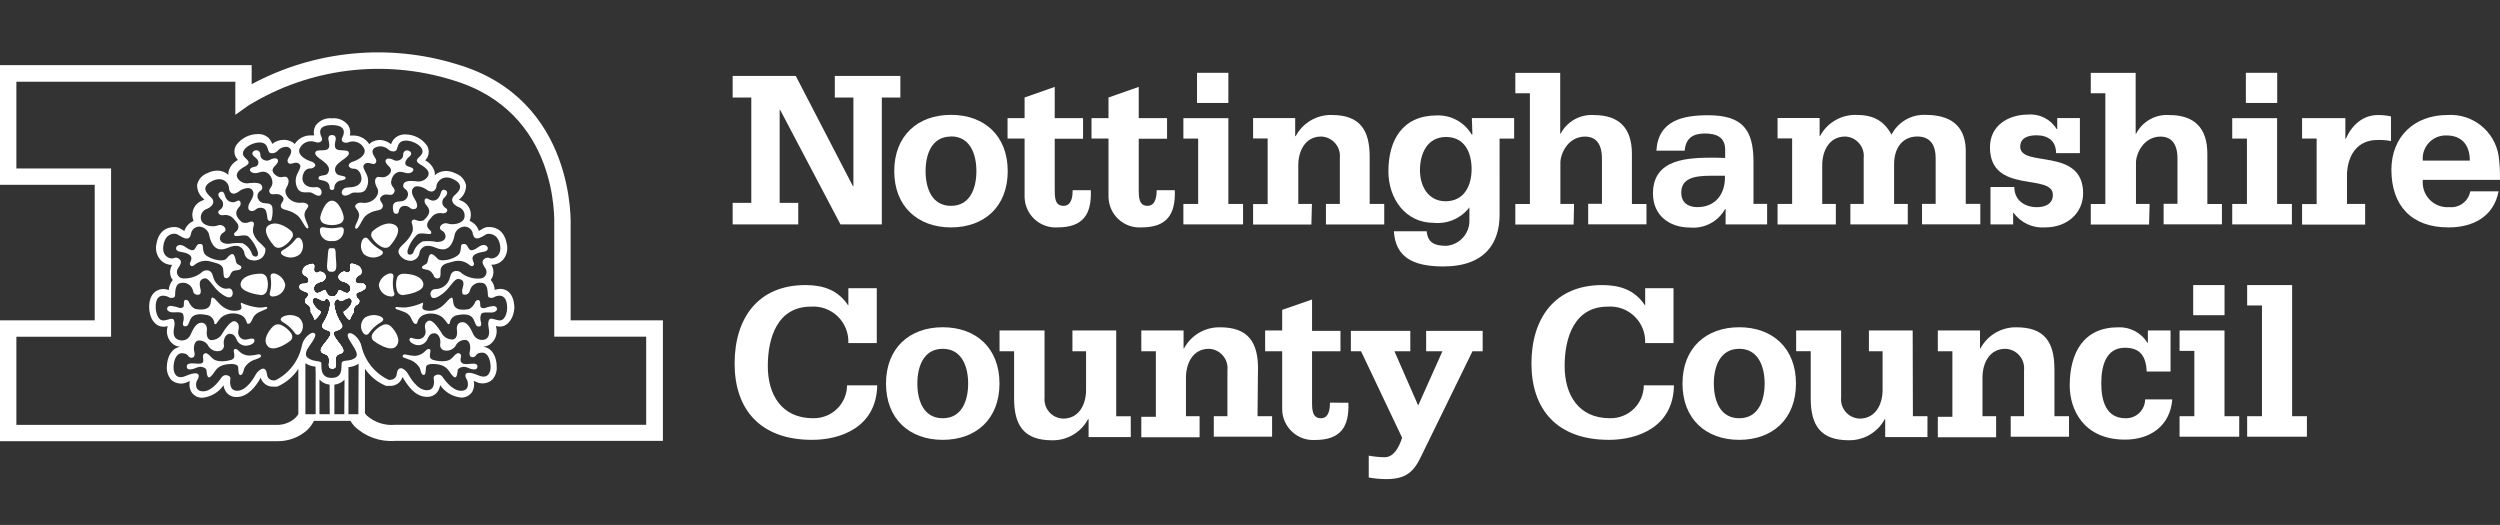 <?xml version="1.0" encoding="UTF-8"?>
<svg xmlns="http://www.w3.org/2000/svg" id="Layer_1" viewBox="0 0 564.86 118.6">
  <rect x="0" y="0" width="564.86" height="118.6" fill="#333333" stroke="none"/>
  <defs>
    <style>.cls-1{fill:#fff;}</style>
  </defs>
  <path class="cls-1" d="M59.85,56.31s0,.08,0,.12c0-.04,0-.08,0-.12Z"></path>
  <path class="cls-1" d="M59.78,56.31v.08c0,.08,.02-.08,0-.08Z"></path>
  <path class="cls-1" d="M56.92,50.47v.1s0-.07,0-.1Z"></path>
  <path class="cls-1" d="M59.62,56.02h0s.02,.02,0,0Z"></path>
  <path class="cls-1" d="M81.61,64.1c-1.65,0-1.4-.72-1.12-1.32,.28-.59,1.07-.64,1.12-.99,.24-.78-.18-1.6-.95-1.86-2.81-1.25-.74,1.27-1.98,1.65-.54,.16-.53-.26-.99-.21-.46,.05-1.65,.86-1.05,1.65,.59,.79,.94,.41,1.88,1.02,.31,.17,.55,.45,.64,.8,.09,.34,.04,.71-.15,1.01-.77,1.15-2.24-.86-2.53-.12-.49,1.32-1,1.25-1.43,1.25s-.95,0-1.45-1.25c-.28-.74-1.76,1.27-2.52,.12-.18-.3-.23-.65-.14-.99s.31-.62,.61-.79c.94-.61,1.33-.21,1.88-1.02,.54-.81-.38-1.65-1.05-1.65s-.44,.38-1,.21c-1.22-.36,.86-2.88-1.96-1.65-.78,.25-1.21,1.08-.99,1.86,0,.35,.91,.51,1.14,.99,.23,.48,.48,1.32-1.1,1.32-.33-.05-.65,.14-.77,.46-.12,.31,0,.67,.29,.84,.74,.59,1.65,.44,1.65,1.05,0,.97-.86,.82-.72,1.65,.1,.51,.58,.64,.86,.87,.37,.4,.53,.96,.43,1.5,.39,.54,.69,1.13,.89,1.76,.53-.42,.97-.94,1.3-1.53,.15-.49-.2-.49-.53-.74-.33-.25-1.65-1.65-1.19-2.39,.71-1.1,2.29,1,2.72,.16s1.33,.28,1.22,1.04c-.67,4.33-2.83,4.48-1.3,5.55,.59,.41,1.94,.25,1.19,1.65-.92,1.65-3.29,3.29-1.15,3.97,2.14,.67-.1,3.29,1.74,3.29s-.38-2.75,1.65-3.29c2.02-.54-.23-2.26-1.15-3.9-.76-1.43,.59-1.27,1.17-1.65,1.55-1.07-.61-1.22-1.28-5.55-.12-.76,.74-1.79,1.22-1.04,.48,.76,1.99-1.27,2.7-.16,.51,.79-.69,2.02-1.17,2.39-.48,.36-.69,.25-.53,.74,.33,.59,.77,1.11,1.3,1.53,.21-.63,.51-1.22,.89-1.76-.12-.54,.04-1.1,.43-1.5,.26-.23,.76-.36,.84-.87,.15-.81-.79-.66-.71-1.65,0-.61,.91-.46,1.65-1.05,.39-.13,.6-.54,.47-.93-.13-.39-.54-.6-.93-.47Z"></path>
  <path class="cls-1" d="M59.42,55.75l.1,.12-.1-.12Z"></path>
  <path class="cls-1" d="M59.26,55.59c.03,.05,.07,.1,.12,.15-.04-.05-.08-.1-.12-.15Z"></path>
  <path class="cls-1" d="M59.88,56.5s0,.08,0,.12c0-.04,0-.08,0-.12Z"></path>
  <path class="cls-1" d="M81.61,64.1c-1.65,0-1.4-.72-1.12-1.32,.28-.59,1.07-.64,1.12-.99,.24-.78-.18-1.6-.95-1.86-2.81-1.25-.74,1.27-1.98,1.65-.54,.16-.53-.26-.99-.21-.46,.05-1.65,.86-1.05,1.65,.59,.79,.94,.41,1.88,1.02,.31,.17,.55,.45,.64,.8,.09,.34,.04,.71-.15,1.01-.77,1.15-2.24-.86-2.53-.12-.49,1.32-1,1.25-1.43,1.25s-.95,0-1.45-1.25c-.28-.74-1.76,1.27-2.52,.12-.18-.3-.23-.65-.14-.99s.31-.62,.61-.79c.94-.61,1.33-.21,1.88-1.02,.54-.81-.38-1.65-1.05-1.65s-.44,.38-1,.21c-1.22-.36,.86-2.88-1.96-1.65-.78,.25-1.21,1.08-.99,1.86,0,.35,.91,.51,1.14,.99,.23,.48,.48,1.32-1.1,1.32-.33-.05-.65,.14-.77,.46-.12,.31,0,.67,.29,.84,.74,.59,1.65,.44,1.65,1.05,0,.97-.86,.82-.72,1.65,.1,.51,.58,.64,.86,.87,.37,.4,.53,.96,.43,1.5,.39,.54,.69,1.13,.89,1.76,.53-.42,.97-.94,1.3-1.53,.15-.49-.2-.49-.53-.74-.33-.25-1.65-1.65-1.19-2.39,.71-1.1,2.29,1,2.72,.16s1.33,.28,1.22,1.04c-.67,4.33-2.83,4.48-1.3,5.55,.59,.41,1.94,.25,1.19,1.65-.92,1.65-3.29,3.29-1.15,3.97,2.14,.67-.1,3.29,1.74,3.29s-.38-2.75,1.65-3.29c2.02-.54-.23-2.26-1.15-3.9-.76-1.43,.59-1.27,1.17-1.65,1.55-1.07-.61-1.22-1.28-5.55-.12-.76,.74-1.79,1.22-1.04,.48,.76,1.99-1.27,2.7-.16,.51,.79-.69,2.02-1.17,2.39-.48,.36-.69,.25-.53,.74,.33,.59,.77,1.11,1.3,1.53,.21-.63,.51-1.22,.89-1.76-.12-.54,.04-1.1,.43-1.5,.26-.23,.76-.36,.84-.87,.15-.81-.79-.66-.71-1.65,0-.61,.91-.46,1.65-1.05,.39-.13,.6-.54,.47-.93-.13-.39-.54-.6-.93-.47Z"></path>
  <path class="cls-1" d="M81.61,64.1c-1.65,0-1.4-.72-1.12-1.32,.28-.59,1.07-.64,1.12-.99,.24-.78-.18-1.6-.95-1.86-2.81-1.25-.74,1.27-1.98,1.65-.54,.16-.53-.26-.99-.21-.46,.05-1.65,.86-1.05,1.65,.59,.79,.94,.41,1.88,1.02,.31,.17,.55,.45,.64,.8,.09,.34,.04,.71-.15,1.01-.77,1.15-2.24-.86-2.53-.12-.49,1.32-1,1.25-1.43,1.25s-.95,0-1.45-1.25c-.28-.74-1.76,1.27-2.52,.12-.18-.3-.23-.65-.14-.99s.31-.62,.61-.79c.94-.61,1.33-.21,1.88-1.02,.54-.81-.38-1.65-1.05-1.65s-.44,.38-1,.21c-1.22-.36,.86-2.88-1.96-1.65-.78,.25-1.21,1.08-.99,1.86,0,.35,.91,.51,1.14,.99,.23,.48,.48,1.32-1.1,1.32-.33-.05-.65,.14-.77,.46-.12,.31,0,.67,.29,.84,.74,.59,1.65,.44,1.65,1.05,0,.97-.86,.82-.72,1.65,.1,.51,.58,.64,.86,.87,.37,.4,.53,.96,.43,1.5,.39,.54,.69,1.13,.89,1.76,.53-.42,.97-.94,1.3-1.53,.15-.49-.2-.49-.53-.74-.33-.25-1.65-1.65-1.19-2.39,.71-1.1,2.29,1,2.72,.16s1.33,.28,1.22,1.04c-.67,4.33-2.83,4.48-1.3,5.55,.59,.41,1.94,.25,1.19,1.65-.92,1.65-3.29,3.29-1.15,3.97,2.14,.67-.1,3.29,1.74,3.29s-.38-2.75,1.65-3.29c2.02-.54-.23-2.26-1.15-3.9-.76-1.43,.59-1.27,1.17-1.65,1.55-1.07-.61-1.22-1.28-5.55-.12-.76,.74-1.79,1.22-1.04,.48,.76,1.99-1.27,2.7-.16,.51,.79-.69,2.02-1.17,2.39-.48,.36-.69,.25-.53,.74,.33,.59,.77,1.11,1.3,1.53,.21-.63,.51-1.22,.89-1.76-.12-.54,.04-1.1,.43-1.5,.26-.23,.76-.36,.84-.87,.15-.81-.79-.66-.71-1.65,0-.61,.91-.46,1.65-1.05,.39-.13,.6-.54,.47-.93-.13-.39-.54-.6-.93-.47Z"></path>
  <path class="cls-1" d="M81.61,64.1c-1.65,0-1.4-.72-1.12-1.32,.28-.59,1.07-.64,1.12-.99,.24-.78-.18-1.6-.95-1.86-2.81-1.25-.74,1.27-1.98,1.65-.54,.16-.53-.26-.99-.21-.46,.05-1.65,.86-1.05,1.65,.59,.79,.94,.41,1.88,1.02,.31,.17,.55,.45,.64,.8,.09,.34,.04,.71-.15,1.01-.77,1.15-2.24-.86-2.53-.12-.49,1.32-1,1.25-1.43,1.25s-.95,0-1.45-1.25c-.28-.74-1.76,1.27-2.52,.12-.18-.3-.23-.65-.14-.99s.31-.62,.61-.79c.94-.61,1.33-.21,1.88-1.02,.54-.81-.38-1.65-1.05-1.65s-.44,.38-1,.21c-1.22-.36,.86-2.88-1.96-1.65-.78,.25-1.21,1.08-.99,1.86,0,.35,.91,.51,1.14,.99,.23,.48,.48,1.32-1.1,1.32-.33-.05-.65,.14-.77,.46-.12,.31,0,.67,.29,.84,.74,.59,1.65,.44,1.65,1.05,0,.97-.86,.82-.72,1.65,.1,.51,.58,.64,.86,.87,.37,.4,.53,.96,.43,1.5,.39,.54,.69,1.13,.89,1.76,.53-.42,.97-.94,1.3-1.53,.15-.49-.2-.49-.53-.74-.33-.25-1.65-1.65-1.19-2.39,.71-1.1,2.29,1,2.72,.16s1.33,.28,1.22,1.04c-.67,4.33-2.83,4.48-1.3,5.55,.59,.41,1.94,.25,1.19,1.65-.92,1.65-3.29,3.29-1.15,3.97,2.14,.67-.1,3.29,1.74,3.29s-.38-2.75,1.65-3.29c2.02-.54-.23-2.26-1.15-3.9-.76-1.43,.59-1.27,1.17-1.65,1.55-1.07-.61-1.22-1.28-5.55-.12-.76,.74-1.79,1.22-1.04,.48,.76,1.99-1.27,2.7-.16,.51,.79-.69,2.02-1.17,2.39-.48,.36-.69,.25-.53,.74,.33,.59,.77,1.11,1.3,1.53,.21-.63,.51-1.22,.89-1.76-.12-.54,.04-1.1,.43-1.5,.26-.23,.76-.36,.84-.87,.15-.81-.79-.66-.71-1.65,0-.61,.91-.46,1.65-1.05,.39-.13,.6-.54,.47-.93-.13-.39-.54-.6-.93-.47Z"></path>
  <path class="cls-1" d="M59.03,69.48c-.22,.01-.45,.01-.67,0-1.34-.15-2.65-.52-3.87-1.09-.38,.44,.58,1.23-.33,1.65-1.04,.32-2.17,.2-3.13-.33-1.2-.53-2.19-2.02-2.65-2.32-.46-.3-.64-.21-.71,.59-.07,.81-.25,2.4-3.44,1.84-.63-.1-1.38-1.1-1.5-1.48-.08-.38-.44-.64-.82-.59-.43,0-.35,.79-.38,1.3-.03,.51-.61,.56-.91,.54-.63-.23-1.29-.39-1.96-.48-.72,0-.87,.36-.89,.58-.02,.21-.08,.38,.46,.71,.81,.48,2.73-.25,3.14,.59,.2,.59,.2,1.22,0,1.81-.08,.4-.12,.86,.41,.92,1.65,.2,0-3.67,5.18-2.5,.77,.21,1.33,.86,1.45,1.65,0,.48,.38,.54,.66,0,.3-.45,.65-.87,1.04-1.25,1.22-.87,2.81-1.05,4.2-.49,.52,.2,.95,.59,1.2,1.09,.33,.67,.23,.99,.61,.95,.38-.03,.56-.31,.87-.97,.26-.73,.8-1.33,1.51-1.65l1.78-.79c.06-.05,.1-.12,.1-.2s-.04-.15-.1-.2c-.15-.08-.71,.12-1.27,.12Z"></path>
  <path class="cls-1" d="M54.53,60.46c.1-.61-1.05-.51-1.2-1.3-.36-1.98-.79-2.39-2.17-.72-.84,1-4.64-.1-5.09-1.37-.44-1.27,.1-2.04-1.04-1.94-1.14,.1-.48,2.6-3.11,.69-1.94-1.4-2.98,.77-1.3,1.04,3.39,.53,2.67,1.73,2.3,2.55-.16,.38,.31,1.14,1.04,.44,1.05-.89,2.49-1.16,3.79-.71,1.88,.44,2.32,.77,2.58,1.35,.26,.58,0,2.19,.59,2.34,1.07,.25,1.04-1.14,1.65-1.53,.61-.4,1.84-.05,1.96-.84Z"></path>
  <path class="cls-1" d="M58.37,80.05c-.59,.15-1.2,.24-1.81,.28-.95,.06-1.87-.3-2.53-.97-.51-.56-.84-.56-1.04-.46-.61,.31,.69,1.96-.76,2.42-.64,.2-3.19,.77-4.31-.44-1.12-1.22-1.45-1.14-1.65-1.02-.94,.43,.1,1.65-.58,2.16-.67,.51-3.46-.51-3.49,.74-.03,1.25,1.65,.54,2.26,.3,1.05-.48,2.14,.12,2.19,.56s.12,1.74,.61,1.65c.49-.1,1.09-1.09,1.3-1.38,.49-.71,1.28-1.65,3.85-1.65,0,0,1.33,0,1.4,.71,.07,.71,0,1.88,.56,1.79,.56-.08,.69-1.19,.84-1.56,.55-.98,1.48-1.69,2.57-1.98,1.09-.4,1.33-.58,1.14-.95-.12-.17-.34-.24-.54-.18Z"></path>
  <path class="cls-1" d="M91.11,80.2c-.33,.31,0,.54,.1,.59,.36,.11,.72,.25,1.07,.4,1.08,.31,2,1.01,2.58,1.98,.15,.38,.28,1.48,.82,1.56,.54,.08,.51-1.09,.58-1.79,.07-.71,1.4-.71,1.4-.71,2.57,0,3.29,.94,3.85,1.65,.2,.3,.81,1.33,1.3,1.38,.49,.05,.56-1.27,.61-1.65,.05-.38,1.14-1.04,2.19-.56,.54,.25,2.29,.94,2.26-.3s-2.62,0-3.49-.74c-.87-.74,.36-1.65-.58-2.16-.25-.12-.58-.2-1.65,1.02-1.07,1.22-3.69,.64-4.31,.44-1.45-.46-.15-2.11-.76-2.42-.2-.1-.53-.1-1.04,.46-.65,.7-1.58,1.08-2.53,1.04-.62-.04-1.23-.14-1.83-.28-.19-.07-.41-.04-.58,.08Z"></path>
  <path class="cls-1" d="M89.63,69.88s1.53,.51,1.91,.69c.71,.31,1.25,.91,1.5,1.65,.33,.66,.51,.97,.89,.97s.28-.28,.59-.95c.26-.49,.69-.88,1.2-1.09,1.4-.56,2.99-.37,4.21,.51,.39,.38,.75,.8,1.05,1.25,.28,.48,.61,.41,.66,0,.12-.78,.67-1.42,1.43-1.65,5.25-1.17,3.49,2.7,5.2,2.5,.53,0,.49-.53,.41-.92-.2-.59-.2-1.22,0-1.81,.41-.84,2.34-.12,3.14-.59,.53-.33,.48-.51,.46-.71s-.16-.56-.89-.58c-.67,.08-1.34,.24-1.98,.48-.28,0-.86,0-.89-.54-.03-.54,0-1.23-.4-1.3-.38-.04-.73,.22-.81,.59-.12,.38-.87,1.38-1.5,1.48-3.19,.56-3.37-1.02-3.44-1.84-.07-.82-.26-.91-.71-.59-.44,.31-1.45,1.79-2.67,2.32-.97,.52-2.1,.62-3.14,.28-.92-.44,0-1.23-.33-1.65-1.23,.57-2.54,.94-3.88,1.09-.22,.01-.44,.01-.66,0-.3,0-1.19-.1-1.4-.12s-.43,.3,.02,.53Z"></path>
  <path class="cls-1" d="M97.31,61.33c.35,.32,.62,.72,.77,1.17,.24,.39,.73,.53,1.14,.31,.58-.33,.12-1.65,.46-2.32,.35-.67,.71-.91,2.58-1.35,1.3-.45,2.74-.18,3.79,.71,.71,.69,1.19,0,1.02-.44-.35-.82-1.07-2.02,2.32-2.55,1.65-.26,.63-2.44-1.3-1.04-2.63,1.91-1.98-.58-3.13-.69-1.15-.12-.59,.67-1.04,1.94-.44,1.27-4.2,2.35-5.07,1.37-2.07-2.32-1.93-.12-2.32,.92-.2,.49-1.25,.58-1.19,1.1,.07,.53,1.28,.26,1.96,.87Z"></path>
  <path class="cls-1" d="M74.5,42.57c.08,.22,.29,.37,.53,.36,.23,.02,.44-.13,.49-.36-.04-.95,.7-1.76,1.65-1.81,.58-.15,1.04-.25,.89-.69-.15-.44-1.65-.26-2.06-.87-1.65-2.4,3.7-3.49,2.72-4.94-.3-.43-1.79-.15-2.57-.48-.77-.33-.43-1.65-.31-2.17,.12-.53-.1-1.1-.81-1.1s-.94,.49-.81,1.1,.46,1.83-.31,2.17c-.77,.35-2.27,0-2.57,.48-.99,1.42,4.3,2.5,2.7,4.94-.4,.61-1.88,.28-2.04,.87-.16,.59,.31,.54,.89,.69,1.19,.26,1.58,.74,1.61,1.81Z"></path>
  <path class="cls-1" d="M86.47,46.78c.31-.92-1.19-1.48-.33-2.35,1.12-1.15,2.21,.25,2.86-.87,.66-1.12-.84-1.2-.61-2.63,.23-1.43,1.32-2.53,2.91-1.96,1.6,.58,2.35-.46,2.02-.86-.33-.4-1.33-.41-1.65-.87-.31-.46,.12-1.3,.74-1.78,1.65-1.2-1.38-2.44-1.33-.35,0,.94-1.33,1.48-2.02,1.09-1.65-.94-2.73,0-1.25,1.32,1.17,1.09,.16,2.01-.64,2.39-.81,.38-1.65-.15-2.04,.16-.4,.31-.69,1,.13,2.49,.66,1.17-.63,3.19-2.85,3.29-.53,0-1.35-.28-1.98,.38-.63,.66,.46,.94,.69,2.12,.23,1.19-1.35,2.91-.76,3.29,.59,.38,1.45-2.12,2.14-2.78,1.91-1.76,3.56-.91,3.95-2.07Z"></path>
  <path class="cls-1" d="M146,95.98h-56.69c-2.36,.23-4.7-.54-6.47-2.12-.14-.15-.27-.31-.38-.48v-10.06c1.18,1.73,2.84,3.07,4.77,3.87h.84c1.31,.07,2.5-.76,2.88-2.01,1.22,2.09,2.86,4.38,5.33,4.48,.94,.09,1.86-.28,2.47-1,.37-.48,.61-1.05,.69-1.65,1.08,1.57,2.78,2.6,4.67,2.81,1.1,.07,2.15-.5,2.68-1.46,.34-.72,.42-1.53,.25-2.3l.44,.18c1.22,.65,2.72,.47,3.75-.46,.71-.8,1.07-1.85,1-2.91,0-2.55-1.28-4.35-3.08-4.54,.54-.04,1.05-.2,1.51-.48,1.34-.94,1.89-2.65,1.37-4.2l.61,.13h.38c1.89,0,3.11-2.21,3.19-4.18,0-.09,0-.19,0-.28-.2-3.65-2.29-4.05-3.18-4.05-.43,0-.85,.08-1.25,.23-.04-.84-.36-1.63-.91-2.27,.19-.22,.33-.47,.43-.74,.32-.89,.21-1.88-.3-2.68h.16c1-.01,1.95-.46,2.58-1.23,.78-.98,1.06-2.27,.76-3.49-.63-3.51-3.11-3.79-3.85-3.79-.22-.02-.45-.02-.67,0-.45,.12-.88,.31-1.27,.58l-.51,.3c-.31-1.02-1.07-1.85-2.06-2.26,0-.04,0-.09,0-.13,.34-.87,.32-1.84-.07-2.69-.39-.85-1.11-1.5-1.99-1.81-.15-.04-.29-.09-.43-.16,1.07-.75,1.69-1.99,1.65-3.29-.27-1.23-1.15-2.23-2.34-2.65-.69-.36-1.45-.55-2.22-.56-.93,0-1.83,.34-2.52,.97,.03-.24,.03-.47,0-.71-.3-1.16-1.09-2.13-2.16-2.67,.16-.16,.3-.34,.43-.53,.5-.85,.5-1.91,0-2.77-1.13-1.61-2.97-2.56-4.94-2.55-.9-.04-1.77,.3-2.42,.92-.35,.37-.62,.81-.77,1.3-.7-.58-1.56-.92-2.47-.97-.5,0-1,.1-1.46,.28-.38,.14-.72,.37-1,.66-.81-1.25-2.21-1.99-3.7-1.94-.22-.02-.45-.02-.67,0,.18-.76,.05-1.56-.35-2.24-.84-1.17-2.24-1.8-3.67-1.65-1.45-.16-2.87,.47-3.74,1.65-.38,.67-.5,1.46-.33,2.21h-.69c-1.48-.04-2.88,.69-3.69,1.94-.29-.29-.64-.51-1.02-.66-.46-.18-.95-.28-1.45-.28-.95,0-1.87,.33-2.62,.92-.16-.48-.43-.93-.77-1.3-.65-.63-1.53-.96-2.44-.92-1.96-.01-3.81,.94-4.94,2.55-.51,.85-.51,1.91,0,2.77,.13,.2,.28,.36,.41,.53-1.06,.54-1.84,1.51-2.14,2.67-.03,.23-.03,.47,0,.71-.69-.63-1.59-.98-2.52-.97-.77,0-1.54,.2-2.22,.56-1.19,.42-2.07,1.42-2.34,2.65-.04,1.3,.58,2.54,1.65,3.29-.13,.1-.28,.18-.43,.25-.89,.31-1.61,.96-1.99,1.81-.39,.85-.41,1.83-.06,2.7v.12c-.98,.42-1.73,1.24-2.06,2.26l-.49-.3c-.39-.27-.81-.46-1.27-.58-.22-.02-.45-.02-.67,0-.76,0-3.29,.28-3.87,3.79-.29,1.23,.02,2.53,.82,3.51,.64,.77,1.58,1.22,2.58,1.23h.16c-.51,.8-.62,1.79-.3,2.68,.1,.27,.24,.52,.43,.74-.54,.64-.86,1.44-.91,2.27-.4-.15-.82-.23-1.25-.23-.89,0-3.16,.53-3.18,4.05,0,2.52,1.32,4.46,3.21,4.46h.36l.63-.13c-.52,1.55,.03,3.26,1.37,4.2,.46,.28,.98,.44,1.51,.48-1.81,.2-3.03,1.99-3.09,4.56-.05,1.06,.31,2.09,1,2.9,1.03,.93,2.53,1.11,3.75,.46l.46-.18c-.19,.77-.1,1.59,.25,2.3,.53,.97,1.58,1.54,2.68,1.46,1.89-.22,3.6-1.24,4.67-2.81,.08,.6,.32,1.17,.69,1.65,.56,.67,1.4,1.04,2.27,1h.16c2.42-.1,4.2-2.4,5.28-4.35,.38,1.25,1.57,2.08,2.88,2.01h.84c1.96-.84,3.62-2.24,4.79-4.02v10.21c-.2,.34-.44,.65-.72,.92-1.12,.98-2.56,1.53-4.05,1.53H3.7v-19.92H25.1V38.06H3.7V18.46H53.17v7.49l2.93-2.09c13.81-8.48,30.61-10.58,46.09-5.78,24.15,7.13,23.04,31.8,23.04,32.92v25.07h20.77v19.92Zm-67.17-20.69c-1.32,.71,2.55,3.95,1.65,5.35-1.27,1.3-3.18,.43-3.29,1.45-.12,1.02,.33,3.29-2.29,3.29s-2.24-2.52-2.29-3.29c-.05-.77-1.99-.15-3.29-1.45-.87-1.4,1.42-3.03,1.91-4.77,.09-.27-.06-.56-.33-.66-.53-.16-1.4,.53-1.94,1.22-.38,.52-.65,1.11-.77,1.74-.7,3.37-2.91,6.24-5.99,7.77,0,0-1.65,.28-1.86-1.3-.21-1.58-.91-1.37-1.17-1.3-.58,.26-1.06,.7-1.37,1.25-.4,.72-2.02,3.62-4.12,3.7-2.09,.08-1.65-2.49-1.65-2.49,.07-.19,.06-.4-.04-.58-.09-.18-.26-.31-.46-.36-.55-.24-1.2-.04-1.51,.48-.33,.44-2.07,3.08-4.13,3.08s-1.65-2.12-1.33-2.52c.48-.66,1.05-2.5-2.62-.95-2.14,.91-2.77-.69-2.73-2.01,.03-1.32,.51-3.08,1.88-3.14,0,0,1.1,0,1.43,.61,.11,.2,.3,.34,.52,.4,.22,.06,.45,.02,.65-.1,.18,0,.41-.58,.21-1.28-.2-.71-.12-2.27,.87-2.49,1-.11,1.96,.43,2.37,1.35,.54,.79,1.49,1.19,2.44,1.02,.33-.05,.62-.24,.81-.51,.19-.27,.26-.61,.19-.94-.18-.89,.26-2.44,1.33-2.44s1.33,.82,1.65,1.51c.5,.93,1.59,1.38,2.6,1.09,.4,0,1.4-.51,1.33-1.05,0-.94-1.5-.18-2.24-.23-.47-.06-.89-.31-1.15-.7-.27-.39-.36-.87-.24-1.33,.12-.63,.33-1.65-.69-2.09-1.02-.44-2.58,2.16-2.91,2.67-.49,.98-1.51,1.59-2.6,1.55-1.04-.15-1-1.65-.92-2.09,.08-.44,0-1.53-.86-1.78-1.65-.41-2.44,1.89-2.88,2.77-.26,.53-.73,.93-1.29,1.1-.57,.17-1.18,.1-1.69-.2-1.27-.74-.64-2.53-.61-3.05,.07-.44,.03-.89-.13-1.3-.33-.61-1.17,0-2.19,.1-1.45,.21-1.89-1.88-1.91-2.91-.08-3.52,2.37-2.62,2.77-2.42,.38,.28,.88,.34,1.32,.15,.41-.16,.26-.63,.33-1.33,.07-.71,.28-1.91,1.38-1.96,1.21-.21,2.36,.57,2.63,1.76,.02,.27,.15,.53,.36,.7,.21,.17,.48,.25,.76,.22,.48,0,.64-.28,.64-.87s-.92-2.47,.81-2.83c1.1-.16,1.78,1.83,3.44,3.16,.66,.53,2.27,1.79,2.85,.71,.15-.34,.15-.73,0-1.07-.13-.38-.51-.61-.91-.53-1.28,.41-2.86-.99-3.29-2.27-.31-1-.3-1.2-.84-1.65-.68-.34-1.5-.17-1.99,.41-1.22,.93-2.75,1.37-4.28,1.23-.49-.09-.9-.44-1.09-.9-.18-.47-.12-1,.18-1.4,.43-.67,1-1.46,.3-2.02-.36-.38-.93-.47-1.38-.21-.74,.23-2.7-.41-2.24-2.98,.46-2.57,2.14-2.67,2.85-2.53,.71,.13,2.9,2.32,3.37,0,.13-.95,.95-1.66,1.91-1.65,.98,.07,1.82,.72,2.14,1.65,.16,.69,.59,3.29,2.55,3.49,1.51,.12,2.34-1,4.02-.76,.82,.23,1.41,.94,1.48,1.79,.19,.78,.85,1.35,1.65,1.42,.37,.09,.75,.09,1.12,0,1.09-.19,1.9-1.1,1.94-2.21,0-.04,0-.08,0-.12,0-.04,0-.08,0-.12v-.18l-.1-.12s-.08-.1-.12-.15c-.39-.45-.82-.87-1.28-1.25-.59-.57-1.03-1.29-1.27-2.07-.08-.55-.03-1.12,.15-1.65,0-.03,0-.07,0-.1,.13-.51-.16-1-1.07-.63-.52,.24-1.12,.24-1.65,0-1.94-1.73-1.22-2.72-.46-3.57,.41-.44,.25-1.73-.67-1.17-.92,.56-2.24,.2-2.67-1.23-.15-.58-.41-1.22-1.19-.76-.43,.25-.41,.87,.21,1.5,.39,.3,.6,.77,.57,1.26s-.29,.93-.71,1.19c-.79,.4-.3,1.4,.81,1.2,.92-.16,1.84,.22,2.39,.97,.84,.95,1.14,1.33,.87,2.12-.26,.79-1.19,.87-.82,1.46,.36,.59,2.45-.51,3.29,.4,.95,.97,1.65,2.16,2.04,3.46,0,0,.1,.64-.2,.87-.24,.11-.52,.11-.75-.02-.23-.12-.39-.35-.44-.61-.37-1-1.11-1.81-2.06-2.29-1.05-.12-2.12-.07-3.16,.13-2.65,0-2.19-2.04-1.25-2.52,1.27-.66,0-2.11-1.17-1.65-1.17,.46-3.29,.13-3.77-1.12-.19-.52-.15-1.09,.09-1.59s.68-.87,1.21-1.03c1.17-.51,2.02-1.56,.84-2.65-.64-.59-2.58-2.22,.33-3.64,2.44-1.19,3.75,.48,3.79,1.56,.03,1.09,.87,1.93,2.42,.67,.49-.4,2.09-1,2.72-.33,1,1.07-.25,2.47-.61,3.29-.71,1.79,.89,1.83,1.4,1.33,.53-.5,1.32-.62,1.98-.3,.16,.12,.29,.26,.4,.43,.18,.47,.29,.96,.33,1.46,0,.99,.69,1.07,.92,.74,.23-.74,.32-1.51,.28-2.29,0-.69-.1-1.32-1.04-1.48-.54-.08-1.65,.1-2.17-.95-.39-.66-.19-1.51,.46-1.91,.19-.1,.34-.28,.4-.49,.06-.21,.04-.44-.07-.63-.18-.59-1.1-.81-2.78-.63-.9,.19-1.83-.1-2.45-.77-1.42-1.65,1.1-2.78,1.65-3.13,1.38-.91,0-1.42-.51-2.19-1.17-1.89,3.57-4.07,4.94-2.62,.66,.69,.46,1.78,1.12,1.93,.57,.13,1.16-.05,1.56-.48,.57-.67,1.43-1.01,2.3-.91,1.42,.56,.61,1.86,.21,2.45-.4,.59-.25,1.19,.25,1.35,.49,.16,1.76-.82,2.37,.33,.2,.36-.18,1.02-.63,1.93-.58,1.16-.5,2.54,.23,3.62,1,1.1,2.35,.18,3.29,.81,.33,.21,1.28,.82,1.76,.38,.26-.38,.26-.88,.01-1.27-.25-.39-.71-.59-1.16-.51-1.83,.21-2.78-.63-2.96-1.65-.12-.67,.18-2.58,1.76-2.58,.45,.03,.88-.2,1.1-.59,0,0,.18-.64-.92-.99-1.1-.35-2.96-1.27-2.68-2.72,.26-.72,.8-1.3,1.5-1.61,.7-.31,1.49-.32,2.2-.04,.86,.31,1.78-.2,1.33-1.12s-.92-2.73,2.35-2.73,2.85,1.88,2.35,2.78c-.49,.91,.46,1.43,1.33,1.12,.71-.29,1.5-.27,2.2,.04,.7,.31,1.24,.89,1.5,1.61,.28,1.45-1.65,2.39-2.68,2.72-1.04,.33-.92,.99-.92,.99,.22,.39,.65,.63,1.1,.59,1.56,0,1.88,1.91,1.76,2.58-.18,.99-1.14,1.65-2.96,1.65-1.51,0-1.76,1.38-1.19,1.73,.58,.35,1.46-.12,1.78-.33,.91-.63,2.26,.3,3.29-.81,.72-1.08,.81-2.46,.23-3.62-.46-.91-.84-1.56-.64-1.93,.61-1.15,1.98-.18,2.39-.33,.41-.15,.71-.61,.23-1.35-.48-.74-1.19-1.89,.21-2.45,.9-.35,1.92-.18,2.67,.44,.4,.43,.99,.61,1.56,.48,.66-.15,.44-1.23,1.12-1.93,1.42-1.45,6.16,.72,4.94,2.62-.46,.77-1.88,1.28-.49,2.19,.53,.35,3.05,1.55,1.65,3.13-.62,.67-1.56,.97-2.45,.77-1.65-.18-2.6,0-2.8,.63-.21,.41-.05,.9,.35,1.12,.65,.4,.85,1.25,.46,1.91-.56,1.05-1.65,.87-2.19,.95-1.27,.23-1.09,1.3-.92,2.26,.07,.24,.26,.43,.51,.48,.41,0,.59-.1,.64-.3,.15-.64,.2-.95,.67-1.3,.66-.32,1.44-.2,1.98,.3,.51,.49,2.11,.46,1.38-1.33-.35-.86-1.65-2.26-.59-3.29,.61-.67,2.22,0,2.72,.33,1.55,1.25,2.4,.16,2.42-.67,.02-.84,1.35-2.75,3.79-1.56,2.9,1.42,.97,3.05,.31,3.64-1.17,1.09-.31,2.14,.86,2.65,.52,.17,.96,.54,1.2,1.03,.24,.49,.28,1.06,.1,1.58-.53,1.25-2.63,1.5-3.77,1.12-1.14-.38-2.45,1.05-1.17,1.65,.94,.48,1.38,2.55-1.25,2.52-1.04-.2-2.11-.25-3.16-.13-.95,.47-1.69,1.29-2.06,2.29-.04,.26-.2,.48-.44,.61-.23,.12-.51,.13-.75,.02-.31-.23-.2-.87-.2-.87,.38-1.3,1.09-2.49,2.04-3.46,.92-.91,3.05,.13,3.29-.4,.25-.53-.61-.82-.82-1.46-.21-.64,0-1.17,.87-2.12,.54-.76,1.47-1.13,2.39-.97,1.1,.2,1.65-.81,.81-1.2-.42-.25-.69-.7-.72-1.19-.03-.49,.19-.96,.59-1.26,.63-.63,.64-1.25,.21-1.5-.79-.46-1.04,.18-1.2,.76-.41,1.43-1.53,1.93-2.67,1.23-1.14-.69-1.07,.72-.67,1.17,.77,.86,1.48,1.84-.44,3.57-.52,.24-1.12,.24-1.65,0-1-.43-1.25,.26-.99,.84,.17,.53,.21,1.1,.12,1.65-.3,.76-.73,1.46-1.27,2.07-.43,.58-1.55,1.32-1.88,2.16-.33,.84,.74,2.06,1.93,2.34,.55,.19,1.16,.15,1.68-.13,.52-.27,.9-.75,1.05-1.32,.05-.86,.65-1.58,1.48-1.79,1.65-.25,2.5,.87,4,.76,1.98-.15,2.4-2.8,2.55-3.49,.33-.93,1.17-1.58,2.16-1.65,.96,0,1.78,.7,1.91,1.65,.48,2.27,2.65,.08,3.29,0,.64-.08,2.39,0,2.85,2.53,.46,2.53-1.5,3.21-2.24,2.98-.46-.25-1.03-.17-1.38,.21-.71,.56-.13,1.35,.28,2.02,.3,.4,.37,.93,.19,1.4-.18,.47-.59,.81-1.08,.91-1.54,.2-3.09-.19-4.36-1.09-.49-.58-1.31-.75-1.99-.41-.54,.4-.53,.59-.84,1.65-.49,1.39-1.82,2.31-3.29,2.27-.38,.03-.72,.25-.89,.59-.16,.32-.16,.69,0,1,.46,1.12,2.17-.18,2.83-.71,1.65-1.33,2.35-3.29,3.46-3.16,1.79,.3,.74,1.91,.74,2.68s.16,.84,.64,.87c.48,.03,.95-.3,1.12-.92,.27-1.19,1.43-1.97,2.63-1.76,1.09,0,1.32,1.23,1.38,1.96,.07,.72,0,1.17,.31,1.33,.44,.19,.95,.13,1.33-.15,.38-.2,2.7-1.07,2.77,2.42,0,1.17-.46,3.13-1.91,2.91-1.02-.16-1.86-.71-2.19-.1-.17,.41-.22,.86-.15,1.3,0,.51,.67,2.3-.59,3.05-1.05,.46-2.27,0-2.77-1.02-.44-.87-1.28-3.18-2.88-2.77-.92,.25-.94,1.27-.86,1.78,.08,.51,.12,1.94-.92,2.09-1.1,.04-2.11-.56-2.6-1.55-.33-.51-1.91-3.13-2.93-2.67-1.02,.46-.79,1.46-.67,2.09,.11,.46,.02,.94-.24,1.33-.27,.39-.69,.64-1.15,.7-.56,.03-1.12-.05-1.65-.25-.12-.06-.27-.06-.39,.02-.12,.07-.19,.21-.18,.35,0,.61,.99,1.09,1.38,1.17,1.01,.3,2.1-.16,2.6-1.09,.35-.69,.56-1.51,1.65-1.51s1.51,1.55,1.32,2.44c-.06,.33,.01,.67,.2,.94,.19,.27,.49,.46,.82,.51,.94,.17,1.89-.23,2.44-1.02,.41-.92,1.37-1.46,2.37-1.35,.99,.21,1.07,1.78,.87,2.49-.2,.71,0,1.22,.21,1.28,.4,.24,.93,.11,1.17-.3,.33-.66,1.43-.61,1.43-.61,1.37,0,1.84,1.83,1.88,3.14,.03,1.32-.59,2.91-2.73,2.01-3.67-1.55-3.09,.3-2.63,.95,.26,.4,.74,2.52-1.32,2.52s-3.82-2.63-4.15-3.08c-.31-.52-.96-.73-1.51-.48-.2,.05-.36,.18-.46,.36-.09,.18-.11,.39-.04,.58,0,0,.51,2.57-1.65,2.49s-3.75-2.98-4.18-3.7c-.3-.55-.78-.99-1.35-1.25-.26,0-.99-.25-1.19,1.3-.2,1.55-1.84,1.3-1.84,1.3-3.11-1.47-5.37-4.29-6.14-7.64-.31-1.58-2.01-3.16-2.78-2.88l-.05-.05Zm2.14,18.3h-2.24v-10.63c.81-.06,1.6-.33,2.29-.77l-.05,11.41Zm-3.18,0h-2.24v-6.68c.88-.08,1.7-.49,2.29-1.15l-.05,7.84Zm-3.29,0h-2.32v-7.84c.59,.66,1.41,1.08,2.29,1.15l.03,6.68Zm-3.18-9.88v9.88h-2.32v-11.52c.69,.44,1.47,.71,2.29,.77v.87h.03Zm57.61-11.34v-21.25c0-.28,1.35-28.62-25.65-36.59-15.45-4.78-32.17-3.16-46.42,4.49v-4.3H0v27.03H21.4v30.62H0v27.31H62.85c2.43,0,4.78-.91,6.58-2.53,.61-.6,1.12-1.3,1.51-2.06h8.23c.28,.43,.58,.85,.92,1.23,2.47,2.37,5.83,3.57,9.23,3.29h60.46v-27.24h-20.86Z"></path>
  <path class="cls-1" d="M81.61,64.1c-1.65,0-1.4-.72-1.12-1.32,.28-.59,1.07-.64,1.12-.99,.24-.78-.18-1.6-.95-1.86-2.81-1.25-.74,1.27-1.98,1.65-.54,.16-.53-.26-.99-.21-.46,.05-1.65,.86-1.05,1.65,.59,.79,.94,.41,1.88,1.02,.31,.17,.55,.45,.64,.8,.09,.34,.04,.71-.15,1.01-.77,1.15-2.24-.86-2.53-.12-.49,1.32-1,1.25-1.43,1.25s-.95,0-1.45-1.25c-.28-.74-1.76,1.27-2.52,.12-.18-.3-.23-.65-.14-.99s.31-.62,.61-.79c.94-.61,1.33-.21,1.88-1.02,.54-.81-.38-1.65-1.05-1.65s-.44,.38-1,.21c-1.22-.36,.86-2.88-1.96-1.65-.78,.25-1.21,1.08-.99,1.86,0,.35,.91,.51,1.14,.99,.23,.48,.48,1.32-1.1,1.32-.33-.05-.65,.14-.77,.46-.12,.31,0,.67,.29,.84,.74,.59,1.65,.44,1.65,1.05,0,.97-.86,.82-.72,1.65,.1,.51,.58,.64,.86,.87,.37,.4,.53,.96,.43,1.5,.39,.54,.69,1.13,.89,1.76,.53-.42,.97-.94,1.3-1.53,.15-.49-.2-.49-.53-.74-.33-.25-1.65-1.65-1.19-2.39,.71-1.1,2.29,1,2.72,.16s1.33,.28,1.22,1.04c-.67,4.33-2.83,4.48-1.3,5.55,.59,.41,1.94,.25,1.19,1.65-.92,1.65-3.29,3.29-1.15,3.97,2.14,.67-.1,3.29,1.74,3.29s-.38-2.75,1.65-3.29c2.02-.54-.23-2.26-1.15-3.9-.76-1.43,.59-1.27,1.17-1.65,1.55-1.07-.61-1.22-1.28-5.55-.12-.76,.74-1.79,1.22-1.04,.48,.76,1.99-1.27,2.7-.16,.51,.79-.69,2.02-1.17,2.39-.48,.36-.69,.25-.53,.74,.33,.59,.77,1.11,1.3,1.53,.21-.63,.51-1.22,.89-1.76-.12-.54,.04-1.1,.43-1.5,.26-.23,.76-.36,.84-.87,.15-.81-.79-.66-.71-1.65,0-.61,.91-.46,1.65-1.05,.39-.13,.6-.54,.47-.93-.13-.39-.54-.6-.93-.47Z"></path>
  <path class="cls-1" d="M69.5,51.61c.67-.16-.86-2.12-.69-3.29,.16-1.17,1.25-1.53,.69-2.12-.56-.59-1.45-.35-1.98-.38-2.22-.13-3.51-2.16-2.86-3.29,.84-1.48,.58-2.14,.13-2.49-.44-.35-1.22,.25-2.02-.16-.81-.41-1.81-1.3-.66-2.39,1.5-1.4,.41-2.26-1.25-1.32-.69,.4-2.04-.15-2.02-1.09,0-2.09-2.98-.86-1.32,.35,.63,.48,1.1,1.09,.74,1.78-.36,.69-1.1,.31-1.65,.87-.54,.56,.56,1.42,2.02,.86,1.46-.56,2.65,.48,2.9,1.96,.25,1.48-1.1,1.74-.59,2.63,.51,.89,1.74-.28,2.85,.87,.87,.87-.63,1.43-.31,2.35,.31,.92,1.98,.4,3.87,2.06,.82,.69,1.66,2.91,2.16,2.8Z"></path>
  <path class="cls-1" d="M64.05,56.45c1.04-.6,1.96-1.39,2.7-2.34,0,0,.71-1.02,1.4,.12,.53,1.03,.39,2.28-.35,3.18-1.14,.97-2.79,1.04-4.02,.18,0,0-.81-.61,.26-1.14Z"></path>
  <path class="cls-1" d="M63.55,55.89c1.08-.49,1.97-1.32,2.55-2.35,.22-.55,0-1.18-.49-1.5-.87-.76-3.19-2.27-4.94-1.12-1.74,1.15,.92,4.25,1.15,4.51,.37,.52,1.06,.71,1.65,.46h.08Z"></path>
  <path class="cls-1" d="M61,66.01c.29-1.1,.34-2.25,.15-3.37,0,0-.25-1.19,1.12-.79,1.13,.38,1.97,1.34,2.19,2.52-.12,1.45-1.31,2.58-2.77,2.62,0,0-1.05,.08-.69-.97Z"></path>
  <path class="cls-1" d="M60.23,65.91c.4-1.06,.4-2.23,0-3.29-.28-.55-.87-.86-1.48-.77-1.2,0-4.05,.35-4.38,2.24-.33,1.89,3.92,2.5,4.3,2.53,.62,.17,1.27-.13,1.55-.71h.02Z"></path>
  <path class="cls-1" d="M66.55,75.13c-.71-.96-1.6-1.76-2.63-2.35,0,0-1.17-.61,.08-1.27,1.14-.5,2.46-.42,3.52,.23,.53,.43,.86,1.06,.92,1.75,.06,.68-.17,1.36-.62,1.87,0,0-.64,.74-1.27-.2v-.03Z"></path>
  <path class="cls-1" d="M65.96,75.57c-.63-1.01-1.57-1.8-2.68-2.24-.59-.16-1.23,.02-1.65,.48-.81,.82-2.44,2.95-1.12,4.43,1.32,1.48,4.71-.92,4.94-1.14,.54-.3,.74-.98,.46-1.53h.05Z"></path>
  <path class="cls-1" d="M85.97,56.45c-1.04-.6-1.96-1.39-2.7-2.34,0,0-.71-1.02-1.4,.12-.52,1.03-.39,2.27,.33,3.18,1.14,.97,2.79,1.04,4.02,.18,0,0,.81-.61-.25-1.14Z"></path>
  <path class="cls-1" d="M86.47,55.89c-1.07-.5-1.95-1.32-2.52-2.35-.22-.55-.02-1.18,.48-1.5,.89-.76,3.19-2.27,4.94-1.12,1.74,1.15-.92,4.25-1.15,4.51-.37,.52-1.06,.71-1.65,.46h-.1Z"></path>
  <path class="cls-1" d="M89,66.01c-.28-1.1-.32-2.25-.12-3.37,0,0,.26-1.19-1.1-.79-1.13,.38-1.97,1.34-2.19,2.52,.12,1.46,1.32,2.59,2.78,2.62,0,0,1.05,.08,.67-.97h-.05Z"></path>
  <path class="cls-1" d="M89.79,65.91c-.4-1.06-.4-2.23,0-3.29,0,0,.26-.79,1.48-.77,1.22,.02,4.05,.35,4.38,2.24,.33,1.89-3.92,2.5-4.3,2.53-.62,.17-1.27-.13-1.55-.71h-.02Z"></path>
  <path class="cls-1" d="M83.45,75.13c.72-.96,1.63-1.76,2.67-2.35,0,0,1.15-.61-.12-1.27-1.14-.5-2.46-.41-3.52,.23-.52,.44-.85,1.07-.91,1.75-.06,.68,.16,1.36,.61,1.87,0,0,.66,.74,1.27-.2v-.03Z"></path>
  <path class="cls-1" d="M84.06,75.57c.63-1.01,1.57-1.8,2.68-2.24,.59-.16,1.23,.02,1.65,.48,.81,.82,2.42,2.95,1.12,4.43-1.3,1.48-4.71-.92-4.94-1.14-.55-.3-.75-.98-.46-1.53h-.05Z"></path>
  <path class="cls-1" d="M75.01,45.34c-1.65,0-2.6,3.29-2.63,3.62-.14,.74,.32,1.47,1.05,1.65,.49,.17,1.01,.25,1.53,.25h.1c.52,0,1.03-.08,1.51-.25,.74-.17,1.21-.9,1.07-1.65,0-.31-.92-3.59-2.63-3.62Z"></path>
  <path class="cls-1" d="M74.96,54.47c-.69,.09-1.39-.13-1.9-.6-.52-.47-.8-1.14-.78-1.84,0,0-.1-.94,1.05-.64,.54,.1,1.09,.16,1.65,.18,.55-.02,1.1-.08,1.65-.18,1.15-.3,1.05,.64,1.05,.64,.01,.69-.27,1.36-.79,1.83-.51,.47-1.21,.69-1.9,.61"></path>
  <path class="cls-1" d="M74.35,56.18l.25-.1c.1,0,.2,0,.3,0,.1,0,.21,0,.31,0,.25,0,.44,.1,.49,.21,.1,.3,.15,.61,.15,.92v.54c.15,2.34,.46,3.65-.89,3.67s-1.1-1.09-.94-3.03c.05-.13,.05-1.99,.33-2.22Z"></path>
  <polygon class="cls-1" points="203.43 17.16 188.62 17.16 188.62 22.03 192.82 22.03 192.82 42.08 192.72 42.08 179.8 17.16 165.54 17.16 165.54 22.03 169.75 22.03 169.75 45.83 165.54 45.83 165.54 50.7 180.36 50.7 180.36 45.83 176.16 45.83 176.16 24.81 176.26 24.81 189.9 50.7 199.24 50.7 199.24 22.03 203.43 22.03 203.43 17.16"></polygon>
  <path class="cls-1" d="M214.87,30.82c4.36,0,5.74,4.05,5.74,7.85s-1.38,7.84-5.74,7.84-5.74-4.05-5.74-7.84,1.38-7.82,5.74-7.82v-.03Zm0,20.56c7.54,0,12.82-4.71,12.82-12.71s-5.28-12.72-12.82-12.72-12.82,4.72-12.82,12.72,5.35,12.71,12.82,12.71Z"></path>
  <path class="cls-1" d="M231.5,44.55c.05,1.9,.86,3.71,2.27,5,1.4,1.29,3.27,1.95,5.17,1.83,5.73,0,7.74-2.91,7.52-8.41h-4.1c0,1.09-.1,3.54-2.06,3.54s-1.99-1.89-1.99-3.64v-11.52h6.4v-4.66h-6.4v-7.06l-6.81,2.4v4.66h-3.85v4.61h3.85v13.25Z"></path>
  <path class="cls-1" d="M250.46,44.55c.05,1.9,.86,3.71,2.27,5,1.4,1.29,3.27,1.95,5.17,1.83,5.74,0,7.74-2.91,7.54-8.41h-4.1c0,1.09-.12,3.54-2.06,3.54s-1.99-1.89-1.99-3.64v-11.52h6.4v-4.66h-6.4v-7.06l-6.83,2.4v4.66h-3.84v4.61h3.84v13.25Z"></path>
  <polygon class="cls-1" points="280.86 46.08 277.54 46.08 277.54 26.7 267.38 26.7 267.38 31.31 270.72 31.31 270.72 46.08 267.38 46.08 267.38 50.7 280.86 50.7 280.86 46.08"></polygon>
  <rect class="cls-1" x="270.46" y="16.45" width="7.08" height="6.81"></rect>
  <path class="cls-1" d="M296.4,46.08h-3.06v-8.76c0-3.08,1.48-6.47,5.17-6.47,1.21,.04,2.36,.58,3.16,1.5,.8,.91,1.18,2.12,1.06,3.33v10.4h-3.14v4.63h13.17v-4.63h-3.29v-10.67c0-6.04-2.21-9.43-8.56-9.43-3.4-.08-6.55,1.77-8.15,4.77h-.12v-4.07h-9.51v4.61h3.29v14.81h-3.29v4.63h13.17l.12-4.66Z"></path>
  <path class="cls-1" d="M326.61,45.47c-3.84,0-5.78-3.29-5.78-7.03s1.65-7.49,5.89-7.49,5.78,3.54,5.78,7.26-1.65,7.26-5.89,7.26Zm6.06-15.08h-.16c-1.63-2.77-4.64-4.42-7.85-4.31-7.74,0-10.96,5.55-10.96,12.63,0,6.09,3.79,11.64,10.25,11.64,3.11,.3,6.15-1.01,8.05-3.49v2.72c.17,3.06-2.13,5.7-5.18,5.96-2.21,0-4.26-.41-4.46-3.29h-7.42c.35,5.7,4.08,7.95,11.16,7.95,9.65,0,12.72-5.55,12.72-11.64V31.31h3.29v-4.63h-9.55l.12,3.7Z"></path>
  <path class="cls-1" d="M355.64,46.08h-3.08v-9.33c0-1.94,1.65-5.89,5.6-5.89,1.65,0,3.79,.82,3.79,4.94v10.25h-3.11v4.63h13.17v-4.59h-3.29v-11.32c0-5.84-2.91-8.77-8.56-8.77-3.13-.22-6.09,1.43-7.54,4.21h-.1v-13.74h-10.14v4.61h3.29v25.02h-3.29v4.63h13.17l.1-4.63Z"></path>
  <path class="cls-1" d="M383.52,46.8c-2.11,0-3.65-1.02-3.65-3.29,0-3.29,3.13-3.8,6.58-3.8h3.29c.15,4.12-2.16,7.09-6.22,7.09Zm3.85-11.18c-5.99,0-13.89,.2-13.89,8.1,0,5.12,3.9,7.69,8.36,7.69,3.25,.3,6.37-1.35,7.95-4.2h.1v3.49h9.38v-4.63h-3.08v-9.51c0-7.29-2.52-10.52-10.25-10.52-5.65,0-11.28,1.14-11.69,8h6.4c.21-2.77,1.84-3.88,4.53-3.88s4.61,.86,4.61,3.67v1.86l-2.42-.07Z"></path>
  <path class="cls-1" d="M414.8,46.08h-3.08v-8.76c0-3.08,1.48-6.47,5.18-6.47,1.21,.04,2.35,.59,3.14,1.5,.8,.91,1.18,2.12,1.05,3.32v10.4h-3.01v4.63h12.97v-4.63h-3.09v-9.02c0-3.29,1.65-6.21,5.27-6.21,3.08,0,4.12,2.21,4.12,4.82v10.4h-3.08v4.63h13.17v-4.63h-3.29v-12.31c-.16-5.58-3.74-7.79-9.02-7.79-3.24-.17-6.27,1.58-7.75,4.46-1.79-3.29-4.3-4.46-8-4.46-3.4-.07-6.55,1.78-8.15,4.77h-.1v-4.07h-9.5v4.61h3.29v14.81h-3.29v4.63h13.17v-4.66Z"></path>
  <path class="cls-1" d="M463.83,44.04c0,2.26-2.09,2.77-3.59,2.77-2.77,0-5.12-1.55-5.12-4.56h-5.38v8.46h5.12v-2.62h.1c1.65,2.26,4.34,3.5,7.13,3.29,5.18,0,8.58-3.44,8.58-7.69,0-10.55-14.21-5.7-14.21-10.55,0-2.27,2.3-2.57,3.69-2.57,2.52,0,4.41,1.22,4.41,4.03h5.38v-7.92h-5.12v2.5h-.12c-1.35-2.23-3.85-3.51-6.45-3.29-4.36,0-8.63,2.37-8.63,7.39,0,10.75,14.21,5.71,14.21,10.75Z"></path>
  <path class="cls-1" d="M485.69,46.08h-3.08v-9.33c0-1.94,1.65-5.89,5.58-5.89,1.65,0,3.8,.82,3.8,4.94v10.25h-3.13v4.63h13.17v-4.59h-3.29v-11.32c0-5.84-2.91-8.77-8.58-8.77-3.13-.23-6.09,1.43-7.52,4.21h-.1v-13.74h-10.14v4.61h3.29v25.02h-3.29v4.63h13.17l.12-4.63Z"></path>
  <polygon class="cls-1" points="517.84 46.08 514.5 46.08 514.5 26.7 504.36 26.7 504.36 31.31 507.68 31.31 507.68 46.08 504.36 46.08 504.36 50.7 517.84 50.7 517.84 46.08"></polygon>
  <rect class="cls-1" x="507.44" y="16.45" width="7.08" height="6.81"></rect>
  <path class="cls-1" d="M530.02,31.36h-.1v-4.67h-9.78v4.61h3.29v14.81h-3.29v4.63h14.25v-4.66h-4.1v-6.96c.26-4.16,2.37-7.49,6.88-7.49,1.03-.04,2.05,.04,3.06,.25v-5.58c-.96-.21-1.93-.32-2.91-.31-3.54,0-5.96,2.35-7.31,5.38Z"></path>
  <path class="cls-1" d="M552.77,30.6c3.54,0,5.27,2.26,5.27,5.68h-10.62c-.14-1.49,.36-2.96,1.39-4.05,1.03-1.09,2.47-1.68,3.96-1.63Zm.66,16.2c-1.66,.13-3.29-.48-4.45-1.67-1.16-1.19-1.73-2.83-1.56-4.49h17.43c.04-1.82-.05-3.63-.3-5.43-.89-5.59-5.88-9.58-11.52-9.23-7.59,0-12.71,4.94-12.71,12.41,.03,8.05,4.51,12.99,12.9,12.99,5.48,0,10.19-2.35,11.32-8.15h-6.4c-.41,2.24-2.46,3.79-4.72,3.57Z"></path>
  <path class="cls-1" d="M183.73,94.5c-7.13,0-10.25-5.32-10.25-11.79s2.21-13.43,9.74-13.43c2.25-.16,4.46,.65,6.07,2.22,1.62,1.57,2.48,3.76,2.39,6.01h6.42v-12.39h-6.42v3.9l-.1-.1c-2.26-3.39-5.6-4.51-9.6-4.51-10.72,0-16,7.49-16,17.74s5.7,17.23,17.5,17.23c6.58,0,14.55-2.93,14.72-12.31h-6.81c-.02,2-.84,3.92-2.27,5.31-1.44,1.4-3.38,2.16-5.38,2.11Z"></path>
  <path class="cls-1" d="M213.01,94.5c-4.35,0-5.74-4.03-5.74-7.84s1.4-7.85,5.74-7.85,5.74,4.07,5.74,7.85-1.38,7.84-5.74,7.84Zm0-20.56c-7.54,0-12.82,4.72-12.82,12.72s5.28,12.72,12.82,12.72,12.82-4.72,12.82-12.72-5.27-12.72-12.82-12.72Z"></path>
  <path class="cls-1" d="M252.19,74.67h-9.88v4.69h3.08v8.77c0,3.08-1.48,6.45-5.17,6.45-1.21-.03-2.36-.57-3.15-1.48-.8-.91-1.18-2.12-1.06-3.32v-15.11h-10.17v4.69h3.29v10.67c0,6.06,2.21,9.45,8.56,9.45,3.4,.07,6.55-1.77,8.15-4.77h.12v4.05h9.53v-4.71h-3.29v-19.37Z"></path>
  <path class="cls-1" d="M284.25,83.38c0-6.04-2.21-9.43-8.58-9.43-3.4-.07-6.55,1.78-8.15,4.77h-.1v-4.05h-9.55v4.69h3.29v14.81h-3.29v4.63h13.17v-4.76h-3.08v-8.76c0-3.08,1.5-6.47,5.18-6.47,1.21,.04,2.35,.59,3.14,1.5,.8,.91,1.18,2.12,1.05,3.32v10.4h-3.08v4.63h13.17v-4.63h-3.29l.1-10.67Z"></path>
  <path class="cls-1" d="M300.5,90.98c0,1.07-.1,3.52-2.04,3.52s-2.01-1.89-2.01-3.62v-11.52h6.42v-4.61h-6.42v-7.08l-6.75,2.34v4.66h-3.85v4.69h3.85v13.17c.03,1.91,.85,3.73,2.25,5.03,1.4,1.3,3.28,1.97,5.19,1.85,5.73,0,7.74-2.93,7.52-8.41l-4.16-.02Z"></path>
  <path class="cls-1" d="M322.24,79.36h3.67l-5.48,12.26-5.37-12.26h3.59v-4.61h-13.43v4.61h2.3l9.28,19.54c-.77,2.42-2.01,4.41-3.95,4.41-1.2-.01-2.41-.14-3.59-.36v4.94c1.29,.23,2.59,.35,3.9,.36,4.46,0,6.3-1.53,8.1-5.48l11.44-23.41h2.3v-4.61h-12.77v4.61Z"></path>
  <path class="cls-1" d="M363.77,94.5c-7.13,0-10.25-5.32-10.25-11.79s2.21-13.43,9.74-13.43c2.25-.16,4.46,.65,6.07,2.22,1.62,1.57,2.48,3.76,2.39,6.01h6.4v-12.39h-6.4v3.9l-.1-.1c-2.26-3.39-5.58-4.51-9.6-4.51-10.72,0-16,7.49-16,17.74s5.7,17.23,17.5,17.23c6.58,0,14.55-2.93,14.7-12.31h-6.81c-.01,2-.83,3.92-2.26,5.31-1.44,1.4-3.37,2.16-5.37,2.11Z"></path>
  <path class="cls-1" d="M392.97,94.5c-4.35,0-5.74-4.03-5.74-7.84s1.4-7.85,5.74-7.85,5.74,4.07,5.74,7.85-1.38,7.84-5.74,7.84Zm0-20.56c-7.54,0-12.82,4.72-12.82,12.72s5.28,12.72,12.82,12.72,12.82-4.72,12.82-12.72-5.28-12.72-12.82-12.72Z"></path>
  <path class="cls-1" d="M432.15,74.67h-9.88v4.69h3.09v8.77c0,3.08-1.5,6.45-5.18,6.45-1.21-.04-2.35-.58-3.14-1.49-.8-.91-1.18-2.11-1.05-3.32v-15.11h-10.16v4.69h3.29v10.67c0,6.06,2.22,9.45,8.58,9.45,3.4,.07,6.55-1.78,8.15-4.77h.1v4.05h9.55v-4.71h-3.29l-.05-19.37Z"></path>
  <path class="cls-1" d="M464.18,83.38c0-6.04-2.21-9.43-8.56-9.43-3.4-.07-6.55,1.78-8.15,4.77h-.1v-4.05h-9.53v4.69h3.29v14.81h-3.29v4.63h13.17v-4.76h-3.08v-8.76c0-3.08,1.48-6.47,5.17-6.47,1.21,.04,2.36,.58,3.16,1.5,.8,.91,1.18,2.12,1.06,3.33v10.4h-3.01v4.63h13.17v-4.63h-3.29v-10.67Z"></path>
  <path class="cls-1" d="M480.25,94.5c-4.46,0-5.48-4.03-5.48-7.93s1.07-8,5.33-8c3.54,0,4.77,1.99,4.94,5.38h5.38v-9.28h-5.12v2.77h-.1c-1.41-2.26-3.92-3.59-6.58-3.49-7.85,0-10.98,5.74-10.98,13.17,0,5.28,3.03,12.21,12.51,12.21,5.55,0,10.16-2.98,10.67-9.09h-6.14c-.01,1.16-.49,2.26-1.32,3.06s-1.95,1.24-3.11,1.2Z"></path>
  <polygon class="cls-1" points="502.61 74.67 492.46 74.67 492.46 79.28 495.8 79.28 495.8 94.04 492.46 94.04 492.46 98.67 505.94 98.67 505.94 94.04 502.61 94.04 502.61 74.67"></polygon>
  <rect class="cls-1" x="495.54" y="64.41" width="7.08" height="6.81"></rect>
  <polygon class="cls-1" points="517.89 64.41 507.73 64.41 507.73 69.02 511.08 69.02 511.08 94.04 507.73 94.04 507.73 98.67 521.23 98.67 521.23 94.04 517.89 94.04 517.89 64.41"></polygon>
</svg>
